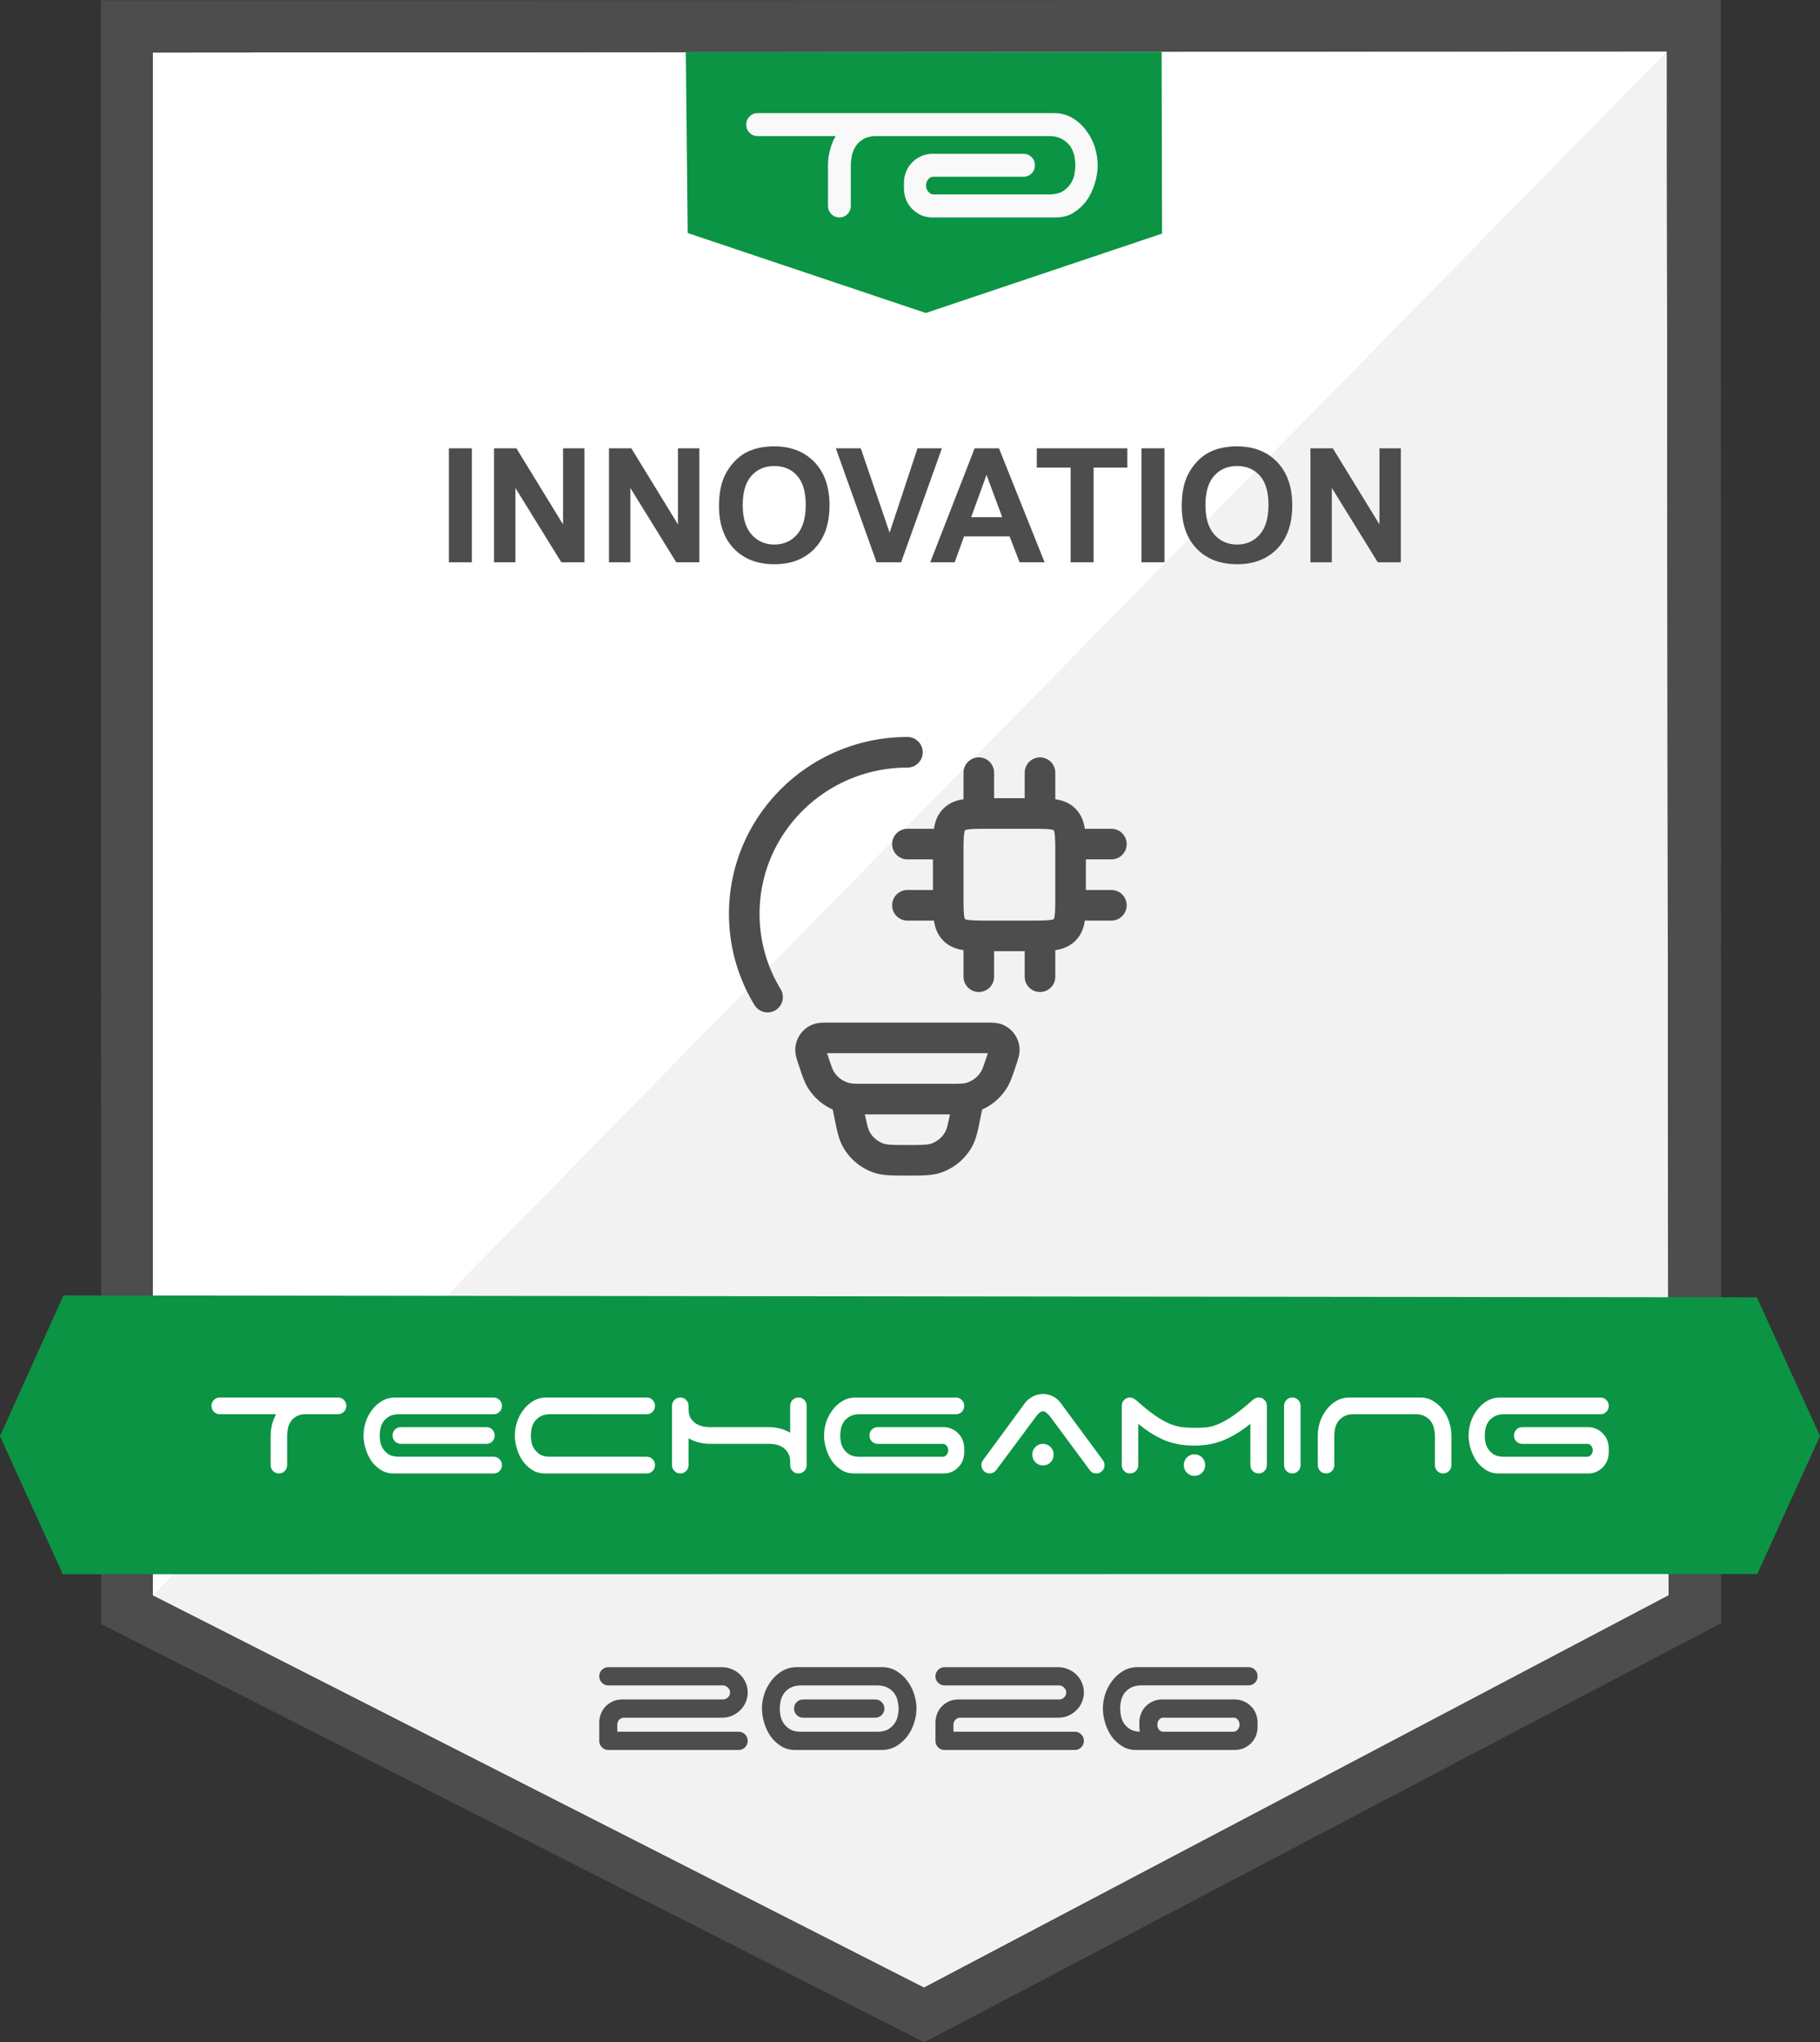 <?xml version="1.0" encoding="UTF-8" standalone="no"?>
<!-- Created with Inkscape (http://www.inkscape.org/) -->

<svg
   width="201.694mm"
   height="226.252mm"
   viewBox="0 0 201.694 226.252"
   version="1.1"
   id="svg1"
   xml:space="preserve"
   inkscape:version="1.3.2 (091e20e, 2023-11-25)"
   sodipodi:docname="TechGaming-Award-Innovation-2026.svg"
   inkscape:export-filename="TechGaming-Award-Innovation-2026.png"
   inkscape:export-xdpi="96"
   inkscape:export-ydpi="96"
   xmlns:inkscape="http://www.inkscape.org/namespaces/inkscape"
   xmlns:sodipodi="http://sodipodi.sourceforge.net/DTD/sodipodi-0.dtd"
   xmlns="http://www.w3.org/2000/svg"
   xmlns:svg="http://www.w3.org/2000/svg"><rect x="0" y="0" width="201.694" height="226.252" fill="#333333" stroke="none"/><sodipodi:namedview
     id="namedview1"
     pagecolor="#ffffff"
     bordercolor="#000000"
     borderopacity="0.25"
     inkscape:showpageshadow="2"
     inkscape:pageopacity="0.0"
     inkscape:pagecheckerboard="0"
     inkscape:deskcolor="#d1d1d1"
     inkscape:document-units="mm"
     inkscape:zoom="1"
     inkscape:cx="299"
     inkscape:cy="520"
     inkscape:window-width="3392"
     inkscape:window-height="1381"
     inkscape:window-x="1440"
     inkscape:window-y="483"
     inkscape:window-maximized="0"
     inkscape:current-layer="layer7"
     showguides="true"
     inkscape:lockguides="false"><sodipodi:guide
       position="102.607,222.407"
       orientation="1,0"
       id="guide10"
       inkscape:locked="false" /><sodipodi:guide
       position="16.904,233.897"
       orientation="1,0"
       id="guide17"
       inkscape:locked="false" /><sodipodi:guide
       position="184.649,220.932"
       orientation="1,0"
       id="guide18"
       inkscape:locked="false" /></sodipodi:namedview><defs
     id="defs1"><style
       id="style1">.c{fill:#000000;}.d{fill:none;stroke:#000000;stroke-linecap:round;stroke-linejoin:round;}</style></defs><g
     inkscape:groupmode="layer"
     id="layer2"
     inkscape:label="Background"
     style="display:inline"
     transform="translate(-2.94,-27.914)"><path
       style="display:inline;fill:#ffffff;stroke-width:0.265"
       d="M 19.877,33.734 V 204.688 l 12.199,6.087 155.564,-168.443 0.02,-8.734 z"
       id="path6"
       inkscape:label="TopLeft"
       sodipodi:nodetypes="cccccc"
       inkscape:export-filename="./path6.svg"
       inkscape:export-xdpi="96"
       inkscape:export-ydpi="96" /><path
       style="display:inline;fill:#f2f2f2;stroke-width:0.265"
       d="m 19.877,204.655 85.46,43.458 82.517,-43.458 -0.198,-171.053 z"
       id="path3"
       inkscape:label="BottomRight"
       sodipodi:nodetypes="ccccc" /><path
       id="path2"
       style="display:inline;fill:#4d4d4d;fill-opacity:1;stroke-width:0.265"
       d="m 193.642,27.914 -179.52,0.033 0.033,179.884 91.215,46.335 88.305,-46.434 z m -5.986,5.689 0.198,171.053 -82.517,43.458 -85.46,-43.458 V 33.734 Z"
       inkscape:label="Border" /></g><g
     inkscape:groupmode="layer"
     id="layer5"
     inkscape:label="Banner V1"
     style="display:inline"
     transform="translate(-2.94,-5.159)"><path
       style="display:inline;fill:#0b9444;fill-opacity:1;stroke-width:0.265"
       d="m 9.974,148.671 -7.034,15.596 6.962,15.291 187.78,-0.023 6.951,-15.292 -6.997,-15.36 z"
       id="path7"
       sodipodi:nodetypes="ccccccc"
       inkscape:label="Banner" /><path
       d="m 40.405,159.98 q 0.381,0 0.648,0.27 0.267,0.27 0.267,0.656 0,0.367 -0.248,0.637 -0.248,0.251 -0.591,0.289 h -3.831 q -0.572,0.039 -0.953,0.289 -0.362,0.232 -0.572,0.579 -0.21,0.347 -0.286,0.753 -0.076,0.405 -0.076,0.733 v 3.28 q 0,0.386 -0.267,0.656 -0.267,0.27 -0.648,0.27 -0.381,0 -0.648,-0.27 -0.267,-0.27 -0.267,-0.656 v -3.28 q 0,-0.598 0.152,-1.196 0.152,-0.617 0.457,-1.158 h -6.251 q -0.381,0 -0.648,-0.27 -0.267,-0.27 -0.267,-0.656 0,-0.386 0.267,-0.656 0.267,-0.27 0.648,-0.27 z m 16.447,3.28 q 0.381,0 0.648,0.27 0.267,0.27 0.267,0.656 0,0.386 -0.267,0.656 -0.267,0.27 -0.648,0.27 h -9.491 q -0.381,0 -0.648,-0.27 -0.267,-0.27 -0.267,-0.656 0,-0.386 0.267,-0.656 0.267,-0.27 0.648,-0.27 z m -9.7,-1.428 q -0.667,0 -1.086,0.251 -0.4,0.232 -0.648,0.579 -0.229,0.347 -0.324,0.772 -0.076,0.405 -0.076,0.753 0,0.347 0.076,0.772 0.095,0.405 0.324,0.753 0.248,0.347 0.648,0.598 0.419,0.232 1.086,0.232 h 10.501 q 0.381,0 0.648,0.27 0.267,0.27 0.267,0.656 0,0.386 -0.267,0.656 -0.267,0.27 -0.648,0.27 H 46.542 q -0.781,0 -1.391,-0.386 -0.61,-0.386 -1.048,-0.984 -0.419,-0.617 -0.648,-1.37 -0.229,-0.753 -0.229,-1.466 0,-0.733 0.229,-1.466 0.248,-0.753 0.705,-1.351 0.457,-0.617 1.105,-1.003 0.648,-0.386 1.467,-0.386 h 10.92 q 0.381,0 0.648,0.27 0.267,0.27 0.267,0.656 0,0.386 -0.267,0.656 -0.267,0.27 -0.648,0.27 z m 12.845,2.354 q 0,-0.733 0.229,-1.466 0.248,-0.753 0.705,-1.351 0.457,-0.617 1.105,-1.003 0.648,-0.386 1.467,-0.386 h 11.111 q 0.381,0 0.648,0.27 0.267,0.27 0.267,0.656 0,0.386 -0.267,0.656 -0.267,0.27 -0.648,0.27 H 63.904 q -0.667,0 -1.086,0.251 -0.4,0.232 -0.648,0.579 -0.229,0.347 -0.324,0.772 -0.076,0.405 -0.076,0.753 0,0.347 0.076,0.772 0.095,0.405 0.324,0.753 0.248,0.347 0.648,0.598 0.419,0.232 1.086,0.232 h 10.71 q 0.381,0 0.648,0.27 0.267,0.27 0.267,0.656 0,0.386 -0.267,0.656 -0.267,0.27 -0.648,0.27 H 63.313 q -0.781,0 -1.391,-0.386 -0.61,-0.386 -1.048,-0.984 -0.419,-0.617 -0.648,-1.37 -0.229,-0.753 -0.229,-1.466 z m 32.341,3.28 q 0,0.386 -0.267,0.656 -0.267,0.27 -0.648,0.27 -0.381,0 -0.648,-0.27 -0.267,-0.27 -0.267,-0.656 v -0.444 q -0.019,-0.579 -0.267,-0.946 -0.248,-0.386 -0.591,-0.598 -0.343,-0.212 -0.743,-0.289 -0.4,-0.077 -0.724,-0.077 h -3.24 -0.057 -0.076 -3.24 q -0.591,0 -1.201,-0.154 -0.591,-0.154 -1.124,-0.463 v 2.972 q 0,0.386 -0.267,0.656 -0.267,0.27 -0.648,0.27 -0.381,0 -0.648,-0.27 -0.267,-0.27 -0.267,-0.656 v -6.561 q 0,-0.386 0.267,-0.656 0.267,-0.27 0.648,-0.27 0.381,0 0.648,0.27 0.267,0.27 0.267,0.656 v 0.328 q 0,0.617 0.229,1.023 0.248,0.386 0.591,0.617 0.362,0.212 0.762,0.309 0.4,0.077 0.743,0.077 h 3.297 0.019 0.057 3.24 q 0.591,0 1.182,0.154 0.61,0.154 1.143,0.463 v -2.972 q 0,-0.386 0.267,-0.656 0.267,-0.27 0.648,-0.27 0.381,0 0.648,0.27 0.267,0.27 0.267,0.656 z m 6.956,-3.28 q 0,-0.386 0.267,-0.656 0.267,-0.27 0.648,-0.27 h 7.299 q 0.476,0 0.896,0.193 0.419,0.174 0.724,0.502 0.324,0.309 0.496,0.753 0.172,0.425 0.172,0.907 v 0.425 q 0,0.482 -0.172,0.926 -0.172,0.425 -0.496,0.753 -0.305,0.309 -0.724,0.502 -0.419,0.174 -0.896,0.174 h -9.929 q -0.781,0 -1.391,-0.386 -0.61,-0.386 -1.048,-0.984 -0.419,-0.617 -0.648,-1.37 -0.229,-0.753 -0.229,-1.466 0,-0.733 0.229,-1.466 0.248,-0.753 0.705,-1.351 0.457,-0.617 1.105,-1.003 0.648,-0.386 1.467,-0.386 h 11.111 q 0.381,0 0.648,0.27 0.267,0.27 0.267,0.656 0,0.386 -0.267,0.656 -0.267,0.27 -0.648,0.27 h -10.691 q -0.667,0 -1.086,0.251 -0.4,0.232 -0.648,0.579 -0.229,0.347 -0.324,0.772 -0.076,0.405 -0.076,0.753 0,0.347 0.076,0.772 0.095,0.405 0.324,0.753 0.248,0.347 0.648,0.598 0.419,0.232 1.086,0.232 h 9.243 q 0.229,0 0.4,-0.212 0.191,-0.212 0.191,-0.502 0,-0.289 -0.172,-0.502 -0.152,-0.212 -0.419,-0.212 h -7.223 q -0.381,0 -0.648,-0.27 -0.267,-0.27 -0.267,-0.656 z m 18.048,2.123 q 0,-0.502 0.343,-0.849 0.343,-0.347 0.839,-0.347 0.495,0 0.839,0.347 0.343,0.347 0.343,0.849 0,0.502 -0.343,0.849 -0.343,0.347 -0.839,0.347 -0.495,0 -0.839,-0.347 -0.343,-0.347 -0.343,-0.849 z m -4.021,1.737 q -0.286,0.347 -0.705,0.347 -0.381,0 -0.648,-0.27 -0.267,-0.27 -0.267,-0.656 0,-0.347 0.191,-0.56 l 4.631,-6.31 q 0.324,-0.444 0.858,-0.714 0.534,-0.289 1.143,-0.289 0.572,0 1.086,0.251 0.515,0.251 0.839,0.695 l 4.631,6.271 q 0.114,0.135 0.191,0.309 0.076,0.154 0.076,0.347 0,0.386 -0.267,0.656 -0.267,0.27 -0.648,0.27 -0.457,0 -0.724,-0.367 l -4.44,-6.001 q -0.133,-0.154 -0.343,-0.328 -0.191,-0.193 -0.4,-0.193 -0.21,0 -0.419,0.193 -0.191,0.174 -0.305,0.328 z m 20.811,-0.579 q 0,-0.502 0.343,-0.849 0.343,-0.347 0.839,-0.347 0.495,0 0.839,0.347 0.343,0.347 0.343,0.849 0,0.502 -0.343,0.849 -0.343,0.347 -0.839,0.347 -0.495,0 -0.839,-0.347 -0.343,-0.347 -0.343,-0.849 z m -5.05,0 q 0,0.386 -0.267,0.656 -0.267,0.27 -0.648,0.27 -0.381,0 -0.648,-0.27 -0.267,-0.27 -0.267,-0.656 v -6.561 q 0,-0.386 0.267,-0.656 0.267,-0.27 0.648,-0.27 0.191,0 0.343,0.077 0.152,0.077 0.305,0.193 1.22,1.081 2.096,1.698 0.896,0.617 1.62,0.926 0.743,0.309 1.391,0.386 0.648,0.077 1.391,0.077 0.743,0 1.372,-0.058 0.648,-0.077 1.353,-0.386 0.724,-0.309 1.601,-0.926 0.896,-0.617 2.134,-1.717 0.324,-0.27 0.648,-0.27 0.381,0 0.648,0.27 0.267,0.27 0.267,0.656 v 6.561 q 0,0.386 -0.267,0.656 -0.267,0.27 -0.648,0.27 -0.381,0 -0.648,-0.27 -0.267,-0.27 -0.267,-0.656 v -4.573 q -0.858,0.695 -1.658,1.158 -0.781,0.463 -1.544,0.753 -0.743,0.27 -1.486,0.386 -0.743,0.116 -1.506,0.116 -0.819,0 -1.582,-0.116 -0.743,-0.116 -1.506,-0.386 -0.743,-0.289 -1.525,-0.753 -0.762,-0.463 -1.62,-1.158 z m 17.99,0 q 0,0.386 -0.267,0.656 -0.267,0.27 -0.648,0.27 -0.381,0 -0.648,-0.27 -0.267,-0.27 -0.267,-0.656 v -6.561 q 0,-0.386 0.267,-0.656 0.267,-0.27 0.648,-0.27 0.381,0 0.648,0.27 0.267,0.27 0.267,0.656 z m 14.884,-3.28 q 0,-0.347 -0.095,-0.753 -0.076,-0.425 -0.324,-0.772 -0.229,-0.347 -0.648,-0.579 -0.419,-0.251 -1.067,-0.251 h -6.88 q -0.667,0 -1.086,0.251 -0.4,0.232 -0.648,0.579 -0.229,0.347 -0.324,0.772 -0.076,0.405 -0.076,0.753 v 3.28 q 0,0.386 -0.267,0.656 -0.267,0.27 -0.648,0.27 -0.381,0 -0.648,-0.27 -0.267,-0.27 -0.267,-0.656 v -3.28 q 0,-0.733 0.229,-1.466 0.248,-0.753 0.705,-1.351 0.457,-0.617 1.105,-1.003 0.648,-0.386 1.467,-0.386 h 7.985 q 0.781,0.039 1.391,0.444 0.61,0.386 1.029,0.984 0.438,0.598 0.667,1.331 0.229,0.733 0.229,1.447 v 3.28 q 0,0.386 -0.267,0.656 -0.267,0.27 -0.648,0.27 -0.381,0 -0.648,-0.27 -0.267,-0.27 -0.267,-0.656 z m 8.766,0 q 0,-0.386 0.267,-0.656 0.267,-0.27 0.648,-0.27 h 7.299 q 0.476,0 0.896,0.193 0.419,0.174 0.724,0.502 0.324,0.309 0.496,0.753 0.172,0.425 0.172,0.907 v 0.425 q 0,0.482 -0.172,0.926 -0.172,0.425 -0.496,0.753 -0.305,0.309 -0.724,0.502 -0.419,0.174 -0.896,0.174 h -9.929 q -0.781,0 -1.391,-0.386 -0.61,-0.386 -1.048,-0.984 -0.419,-0.617 -0.648,-1.37 -0.229,-0.753 -0.229,-1.466 0,-0.733 0.229,-1.466 0.248,-0.753 0.705,-1.351 0.457,-0.617 1.105,-1.003 0.648,-0.386 1.467,-0.386 h 11.111 q 0.381,0 0.648,0.27 0.267,0.27 0.267,0.656 0,0.386 -0.267,0.656 -0.267,0.27 -0.648,0.27 h -10.691 q -0.667,0 -1.086,0.251 -0.4,0.232 -0.648,0.579 -0.229,0.347 -0.324,0.772 -0.076,0.405 -0.076,0.753 0,0.347 0.076,0.772 0.095,0.405 0.324,0.753 0.248,0.347 0.648,0.598 0.419,0.232 1.086,0.232 h 9.243 q 0.229,0 0.4,-0.212 0.191,-0.212 0.191,-0.502 0,-0.289 -0.172,-0.502 -0.152,-0.212 -0.419,-0.212 h -7.223 q -0.381,0 -0.648,-0.27 -0.267,-0.27 -0.267,-0.656 z"
       id="path8"
       style="display:inline;fill:#ffffff;fill-opacity:1;stroke-width:0.096"
       aria-label="TECHGAMING"
       inkscape:label="TECHGAMING" /></g><g
     inkscape:groupmode="layer"
     id="layer4"
     inkscape:label="Logo"
     style="display:inline"
     transform="translate(-2.94,-27.338)"><path
       style="display:inline;fill:#0b9444;fill-opacity:1;stroke-width:0.258"
       d="m 78.945,33.112 0.205,20.043 26.389,8.858 26.183,-8.797 -0.051,-20.134 z"
       id="path4"
       inkscape:label="Flag" /><path
       d="M 105.024,39.87 H 86.902 c -0.351,0 -0.65,0.124 -0.896,0.371 -0.246,0.247 -0.369,0.548 -0.369,0.901 0,0.353 0.123,0.654 0.369,0.901 0.246,0.247 0.544,0.371 0.896,0.371 h 8.64 c -0.281,0.495 -0.492,1.025 -0.632,1.59 -0.14,0.548 -0.211,1.096 -0.211,1.643 v 4.506 c 0,0.353 0.123,0.654 0.369,0.901 0.246,0.247 0.544,0.371 0.896,0.371 0.351,0 0.65,-0.124 0.896,-0.371 0.246,-0.247 0.369,-0.548 0.369,-0.901 v -4.506 c 0,-0.3 0.035,-0.636 0.105,-1.007 0.07,-0.371 0.202,-0.716 0.395,-1.034 0.193,-0.318 0.457,-0.583 0.79,-0.795 0.351,-0.23 0.79,-0.362 1.317,-0.398 h 5.294 l 3.621,4.1e-5 h 10.407 c 0.615,0 1.115,0.115 1.501,0.345 0.369,0.212 0.667,0.477 0.896,0.795 0.211,0.318 0.36,0.672 0.448,1.06 0.07,0.371 0.105,0.716 0.105,1.034 0,0.318 -0.035,0.672 -0.105,1.06 -0.088,0.371 -0.237,0.716 -0.448,1.034 -0.228,0.318 -0.527,0.592 -0.896,0.822 -0.386,0.212 -0.887,0.318 -1.501,0.318 H 106.383 c -0.211,0 -0.395,-0.097 -0.553,-0.292 -0.176,-0.194 -0.263,-0.424 -0.263,-0.689 0,-0.265 0.079,-0.495 0.237,-0.689 0.14,-0.194 0.334,-0.292 0.579,-0.292 h 9.983 c 0.351,0 0.65,-0.124 0.896,-0.371 0.246,-0.247 0.369,-0.548 0.369,-0.901 0,-0.353 -0.123,-0.654 -0.369,-0.901 -0.246,-0.247 -0.544,-0.371 -0.896,-0.371 h -10.088 c -0.439,0 -0.852,0.088 -1.238,0.265 -0.386,0.159 -0.72,0.389 -1.001,0.689 -0.299,0.283 -0.527,0.627 -0.685,1.034 -0.158,0.389 -0.237,0.804 -0.237,1.246 v 0.583 c 0,0.442 0.079,0.866 0.237,1.272 0.158,0.389 0.386,0.733 0.685,1.034 0.281,0.283 0.615,0.512 1.001,0.689 0.386,0.159 0.799,0.239 1.238,0.239 h 13.723 c 0.72,0 1.361,-0.177 1.923,-0.53 0.562,-0.353 1.045,-0.804 1.449,-1.352 0.386,-0.565 0.685,-1.193 0.896,-1.882 0.211,-0.689 0.316,-1.361 0.316,-2.015 0,-0.672 -0.105,-1.343 -0.316,-2.015 -0.228,-0.689 -0.553,-1.308 -0.975,-1.856 -0.421,-0.565 -0.931,-1.025 -1.528,-1.378 -0.597,-0.353 -1.273,-0.53 -2.028,-0.53 h -10.987"
       id="path5"
       style="display:inline;fill:#f9f9f9;stroke-width:0.132"
       aria-label="TG"
       inkscape:label="TG" /></g><g
     inkscape:groupmode="layer"
     id="layer6"
     inkscape:label="Year"
     transform="translate(-2.691,-27.914)"><path
       d="m 84.543,219.762 q 0.421,0 0.715,0.295 0.295,0.295 0.295,0.715 0,0.421 -0.295,0.715 -0.295,0.295 -0.715,0.295 H 70.111 q -0.421,0 -0.715,-0.295 -0.295,-0.295 -0.295,-0.715 v -2.02 q 0,-0.526 0.189,-0.989 0.189,-0.484 0.526,-0.82 0.358,-0.358 0.799,-0.547 0.463,-0.21 1.01,-0.21 H 82.797 q 0.316,0 0.547,-0.21 0.252,-0.231 0.252,-0.568 0,-0.316 -0.252,-0.547 -0.231,-0.231 -0.547,-0.231 H 70.111 q -0.421,0 -0.715,-0.295 -0.295,-0.295 -0.295,-0.715 0,-0.421 0.295,-0.715 0.295,-0.295 0.715,-0.295 h 12.602 q 0.589,0 1.094,0.231 0.526,0.21 0.905,0.589 0.4,0.379 0.61,0.884 0.231,0.505 0.231,1.094 0,0.589 -0.231,1.094 -0.21,0.505 -0.61,0.884 -0.379,0.379 -0.905,0.61 -0.505,0.21 -1.094,0.21 H 71.752 q -0.273,0.042 -0.463,0.252 -0.189,0.21 -0.189,0.526 v 0.778 h 13.443 z m 15.147,-3.576 q 0.421,0 0.715,0.295 0.295,0.295 0.295,0.715 0,0.421 -0.295,0.715 -0.295,0.295 -0.715,0.295 h -7.994 q -0.421,0 -0.715,-0.295 -0.295,-0.295 -0.295,-0.715 0,-0.421 0.295,-0.715 0.295,-0.295 0.715,-0.295 h 7.994 z m 0.231,3.576 q 0.715,0 1.178,-0.252 0.463,-0.274 0.715,-0.652 0.273,-0.379 0.358,-0.82 0.105,-0.463 0.105,-0.842 0,-0.379 -0.105,-0.82 -0.084,-0.463 -0.358,-0.842 -0.252,-0.379 -0.715,-0.631 -0.463,-0.273 -1.178,-0.273 H 91.465 q -0.736,0 -1.199,0.273 -0.442,0.252 -0.715,0.631 -0.252,0.379 -0.358,0.842 -0.084,0.442 -0.084,0.82 0,0.379 0.084,0.842 0.105,0.442 0.358,0.82 0.273,0.379 0.715,0.652 0.463,0.252 1.199,0.252 h 8.457 z m 4.334,-2.567 q 0,0.799 -0.273,1.62 -0.252,0.799 -0.757,1.473 -0.505,0.652 -1.22,1.073 -0.715,0.421 -1.62,0.421 h -9.593 q -0.863,0 -1.536,-0.421 -0.673,-0.421 -1.157,-1.073 -0.463,-0.673 -0.715,-1.494 -0.252,-0.82 -0.252,-1.599 0,-0.799 0.252,-1.599 0.273,-0.82 0.778,-1.473 0.505,-0.673 1.22,-1.094 0.715,-0.421 1.62,-0.421 h 9.593 q 0.863,0.042 1.536,0.484 0.673,0.421 1.136,1.073 0.484,0.652 0.736,1.452 0.252,0.799 0.252,1.578 z m 17.546,2.567 q 0.421,0 0.715,0.295 0.295,0.295 0.295,0.715 0,0.421 -0.295,0.715 -0.295,0.295 -0.715,0.295 h -14.432 q -0.421,0 -0.715,-0.295 -0.295,-0.295 -0.295,-0.715 v -2.02 q 0,-0.526 0.189,-0.989 0.189,-0.484 0.526,-0.82 0.358,-0.358 0.799,-0.547 0.463,-0.21 1.01,-0.21 h 11.171 q 0.316,0 0.547,-0.21 0.252,-0.231 0.252,-0.568 0,-0.316 -0.252,-0.547 -0.231,-0.231 -0.547,-0.231 h -12.686 q -0.421,0 -0.715,-0.295 -0.295,-0.295 -0.295,-0.715 0,-0.421 0.295,-0.715 0.295,-0.295 0.715,-0.295 h 12.602 q 0.589,0 1.094,0.231 0.526,0.21 0.905,0.589 0.4,0.379 0.61,0.884 0.231,0.505 0.231,1.094 0,0.589 -0.231,1.094 -0.21,0.505 -0.61,0.884 -0.379,0.379 -0.905,0.61 -0.505,0.21 -1.094,0.21 h -10.961 q -0.273,0.042 -0.463,0.252 -0.189,0.21 -0.189,0.526 v 0.778 h 13.443 z m 9.677,-1.557 q -0.21,0.063 -0.379,0.273 -0.147,0.21 -0.147,0.505 0,0.295 0.147,0.505 0.147,0.21 0.379,0.252 v 0.021 h 7.931 q 0.252,0 0.442,-0.231 0.21,-0.231 0.21,-0.547 0,-0.316 -0.189,-0.547 -0.168,-0.231 -0.463,-0.231 z m 8.057,-2.02 q 0.526,0 0.989,0.21 0.463,0.189 0.799,0.547 0.358,0.337 0.547,0.82 0.189,0.463 0.189,0.989 v 0.463 q 0,0.526 -0.189,1.01 -0.189,0.463 -0.547,0.82 -0.337,0.337 -0.799,0.547 -0.463,0.189 -0.989,0.189 h -8.057 -0.105 -2.798 q -0.863,0 -1.536,-0.421 -0.673,-0.421 -1.157,-1.073 -0.463,-0.673 -0.715,-1.494 -0.252,-0.82 -0.252,-1.599 0,-0.799 0.252,-1.599 0.274,-0.82 0.778,-1.473 0.505,-0.673 1.22,-1.094 0.715,-0.421 1.62,-0.421 h 12.265 q 0.421,0 0.715,0.295 0.295,0.295 0.295,0.715 0,0.421 -0.295,0.715 -0.295,0.295 -0.715,0.295 h -11.865 q -0.736,0 -1.199,0.273 -0.442,0.252 -0.715,0.631 -0.252,0.379 -0.358,0.842 -0.084,0.442 -0.084,0.82 0,0.379 0.084,0.82 0.084,0.421 0.316,0.799 0.252,0.379 0.673,0.652 0.442,0.273 1.115,0.295 -0.063,-0.252 -0.063,-0.547 v -0.463 q 0,-0.526 0.189,-0.989 0.189,-0.484 0.526,-0.82 0.358,-0.358 0.799,-0.547 0.463,-0.21 1.01,-0.21 z"
       id="text10"
       style="font-size:21.038px;font-family:'Space Age';-inkscape-font-specification:'Space Age';fill:#4d4d4d;stroke-width:0.105"
       aria-label="2026" /></g><g
     inkscape:groupmode="layer"
     id="layer9"
     inkscape:label="Tech"
     style="display:inline"
     transform="translate(-2.94,-27.914)"><g
       id="g8"
       inkscape:label="Icons"
       style="display:inline;fill:none;fill-opacity:1;stroke:#0e76bc;stroke-opacity:1"
       transform="translate(-0.265,-2.381)"><path
         fill="none"
         stroke="currentColor"
         stroke-linecap="round"
         stroke-linejoin="round"
         stroke-width="3.39"
         d="m 103.767,113.636 c -9.986,0 -18.082,8.012 -18.082,17.898 0,3.374 0.942,6.532 2.583,9.224 m 29.059,-20.342 h -4.52 c -2.131,0 -3.196,0 -3.858,0.662 -0.662,0.662 -0.662,1.727 -0.662,3.858 v 4.52 c 0,2.131 0,3.196 0.662,3.858 0.662,0.662 1.727,0.662 3.858,0.662 h 4.52 c 2.131,0 3.196,0 3.858,-0.662 0.662,-0.662 0.662,-1.727 0.662,-3.858 v -4.52 c 0,-2.131 0,-3.196 -0.662,-3.858 -0.662,-0.662 -1.727,-0.662 -3.858,-0.662 m -5.65,13.561 v 4.52 m 6.781,-4.52 v 4.52 m -6.781,-22.602 v 4.52 m 6.781,-4.52 v 4.52 m -10.171,3.39 h -4.52 m 4.52,6.781 h -4.52 m 22.602,-6.781 h -4.52 m 4.52,6.781 h -4.52 m -28.517,17.173 c -0.208,-0.624 -0.312,-0.938 -0.301,-1.191 a 1.356,1.356 0 0 1 0.863,-1.198 c 0.235,-0.093 0.565,-0.093 1.22,-0.093 h 17.304 c 0.658,0 0.985,0 1.221,0.09 a 1.356,1.356 0 0 1 0.863,1.2 c 0.009,0.253 -0.092,0.565 -0.301,1.191 -0.384,1.155 -0.577,1.734 -0.872,2.201 a 4.52,4.52 0 0 1 -2.712,1.964 c -0.538,0.133 -1.144,0.133 -2.357,0.133 h -8.986 c -1.214,0 -1.822,0 -2.357,-0.136 a 4.52,4.52 0 0 1 -2.712,-1.962 c -0.296,-0.468 -0.489,-1.046 -0.872,-2.201 m 17.216,4.299 -0.294,1.462 c -0.316,1.598 -0.477,2.396 -0.836,3.029 a 4.52,4.52 0 0 1 -2.516,2.061 c -0.689,0.228 -1.508,0.228 -3.135,0.228 -1.627,0 -2.446,0 -3.135,-0.226 a 4.52,4.52 0 0 1 -2.516,-2.064 c -0.36,-0.633 -0.52,-1.431 -0.836,-3.029 l -0.294,-1.462"
         color="currentColor"
         id="path1-6"
         inkscape:label="Innovation"
         style="display:inline;fill:none;fill-opacity:1;stroke:#4d4d4d;stroke-opacity:1" /></g><g
       inkscape:groupmode="layer"
       id="layer7"
       inkscape:label="Slogan"
       transform="translate(0,-7.408)"
       style="display:inline"><path
         style="font-weight:bold;font-size:17.639px;line-height:1;font-family:Arial;-inkscape-font-specification:'Arial Bold';text-align:center;text-anchor:middle;fill:#4d4d4d;stroke-width:0.265"
         d="M 52.684,97.614 V 84.988 h 2.549 v 12.626 z m 5.004,0 V 84.988 h 2.48 l 5.168,8.432 v -8.432 h 2.369 v 12.626 h -2.558 l -5.09,-8.234 v 8.234 z m 12.738,0 V 84.988 h 2.48 l 5.168,8.432 v -8.432 h 2.369 v 12.626 h -2.558 l -5.09,-8.234 v 8.234 z m 12.196,-6.236 q 0,-1.929 0.577,-3.238 0.431,-0.965 1.171,-1.731 0.749,-0.767 1.636,-1.137 1.18,-0.5 2.722,-0.5 2.791,0 4.461,1.731 1.679,1.731 1.679,4.815 0,3.058 -1.662,4.789 -1.662,1.723 -4.444,1.723 -2.816,0 -4.479,-1.714 -1.662,-1.723 -1.662,-4.737 z m 2.627,-0.086 q 0,2.145 0.99,3.256 0.99,1.102 2.515,1.102 1.524,0 2.498,-1.094 0.982,-1.102 0.982,-3.299 0,-2.17 -0.956,-3.238 -0.947,-1.068 -2.524,-1.068 -1.576,0 -2.541,1.085 -0.965,1.077 -0.965,3.256 z m 14.831,6.322 -4.513,-12.626 h 2.765 l 3.195,9.345 3.092,-9.345 h 2.704 l -4.522,12.626 z m 18.621,0 h -2.773 l -1.102,-2.868 h -5.047 l -1.042,2.868 h -2.704 l 4.918,-12.626 h 2.696 z m -4.694,-4.995 -1.74,-4.685 -1.705,4.685 z m 7.579,4.995 V 87.124 h -3.747 v -2.136 h 10.034 v 2.136 h -3.738 v 10.49 z m 7.855,0 V 84.988 H 131.99 v 12.626 z m 4.461,-6.236 q 0,-1.929 0.577,-3.238 0.431,-0.965 1.171,-1.731 0.749,-0.767 1.636,-1.137 1.18,-0.5 2.722,-0.5 2.791,0 4.461,1.731 1.679,1.731 1.679,4.815 0,3.058 -1.662,4.789 -1.662,1.723 -4.444,1.723 -2.816,0 -4.479,-1.714 -1.662,-1.723 -1.662,-4.737 z m 2.627,-0.086 q 0,2.145 0.99,3.256 0.99,1.102 2.515,1.102 1.524,0 2.498,-1.094 0.982,-1.102 0.982,-3.299 0,-2.17 -0.956,-3.238 -0.947,-1.068 -2.524,-1.068 -1.576,0 -2.541,1.085 -0.965,1.077 -0.965,3.256 z m 11.636,6.322 V 84.988 h 2.48 l 5.168,8.432 v -8.432 h 2.369 v 12.626 h -2.558 l -5.09,-8.234 v 8.234 z"
         id="text5"
         inkscape:label="Innovation"
         aria-label="INNOVATION" /></g></g></svg>
